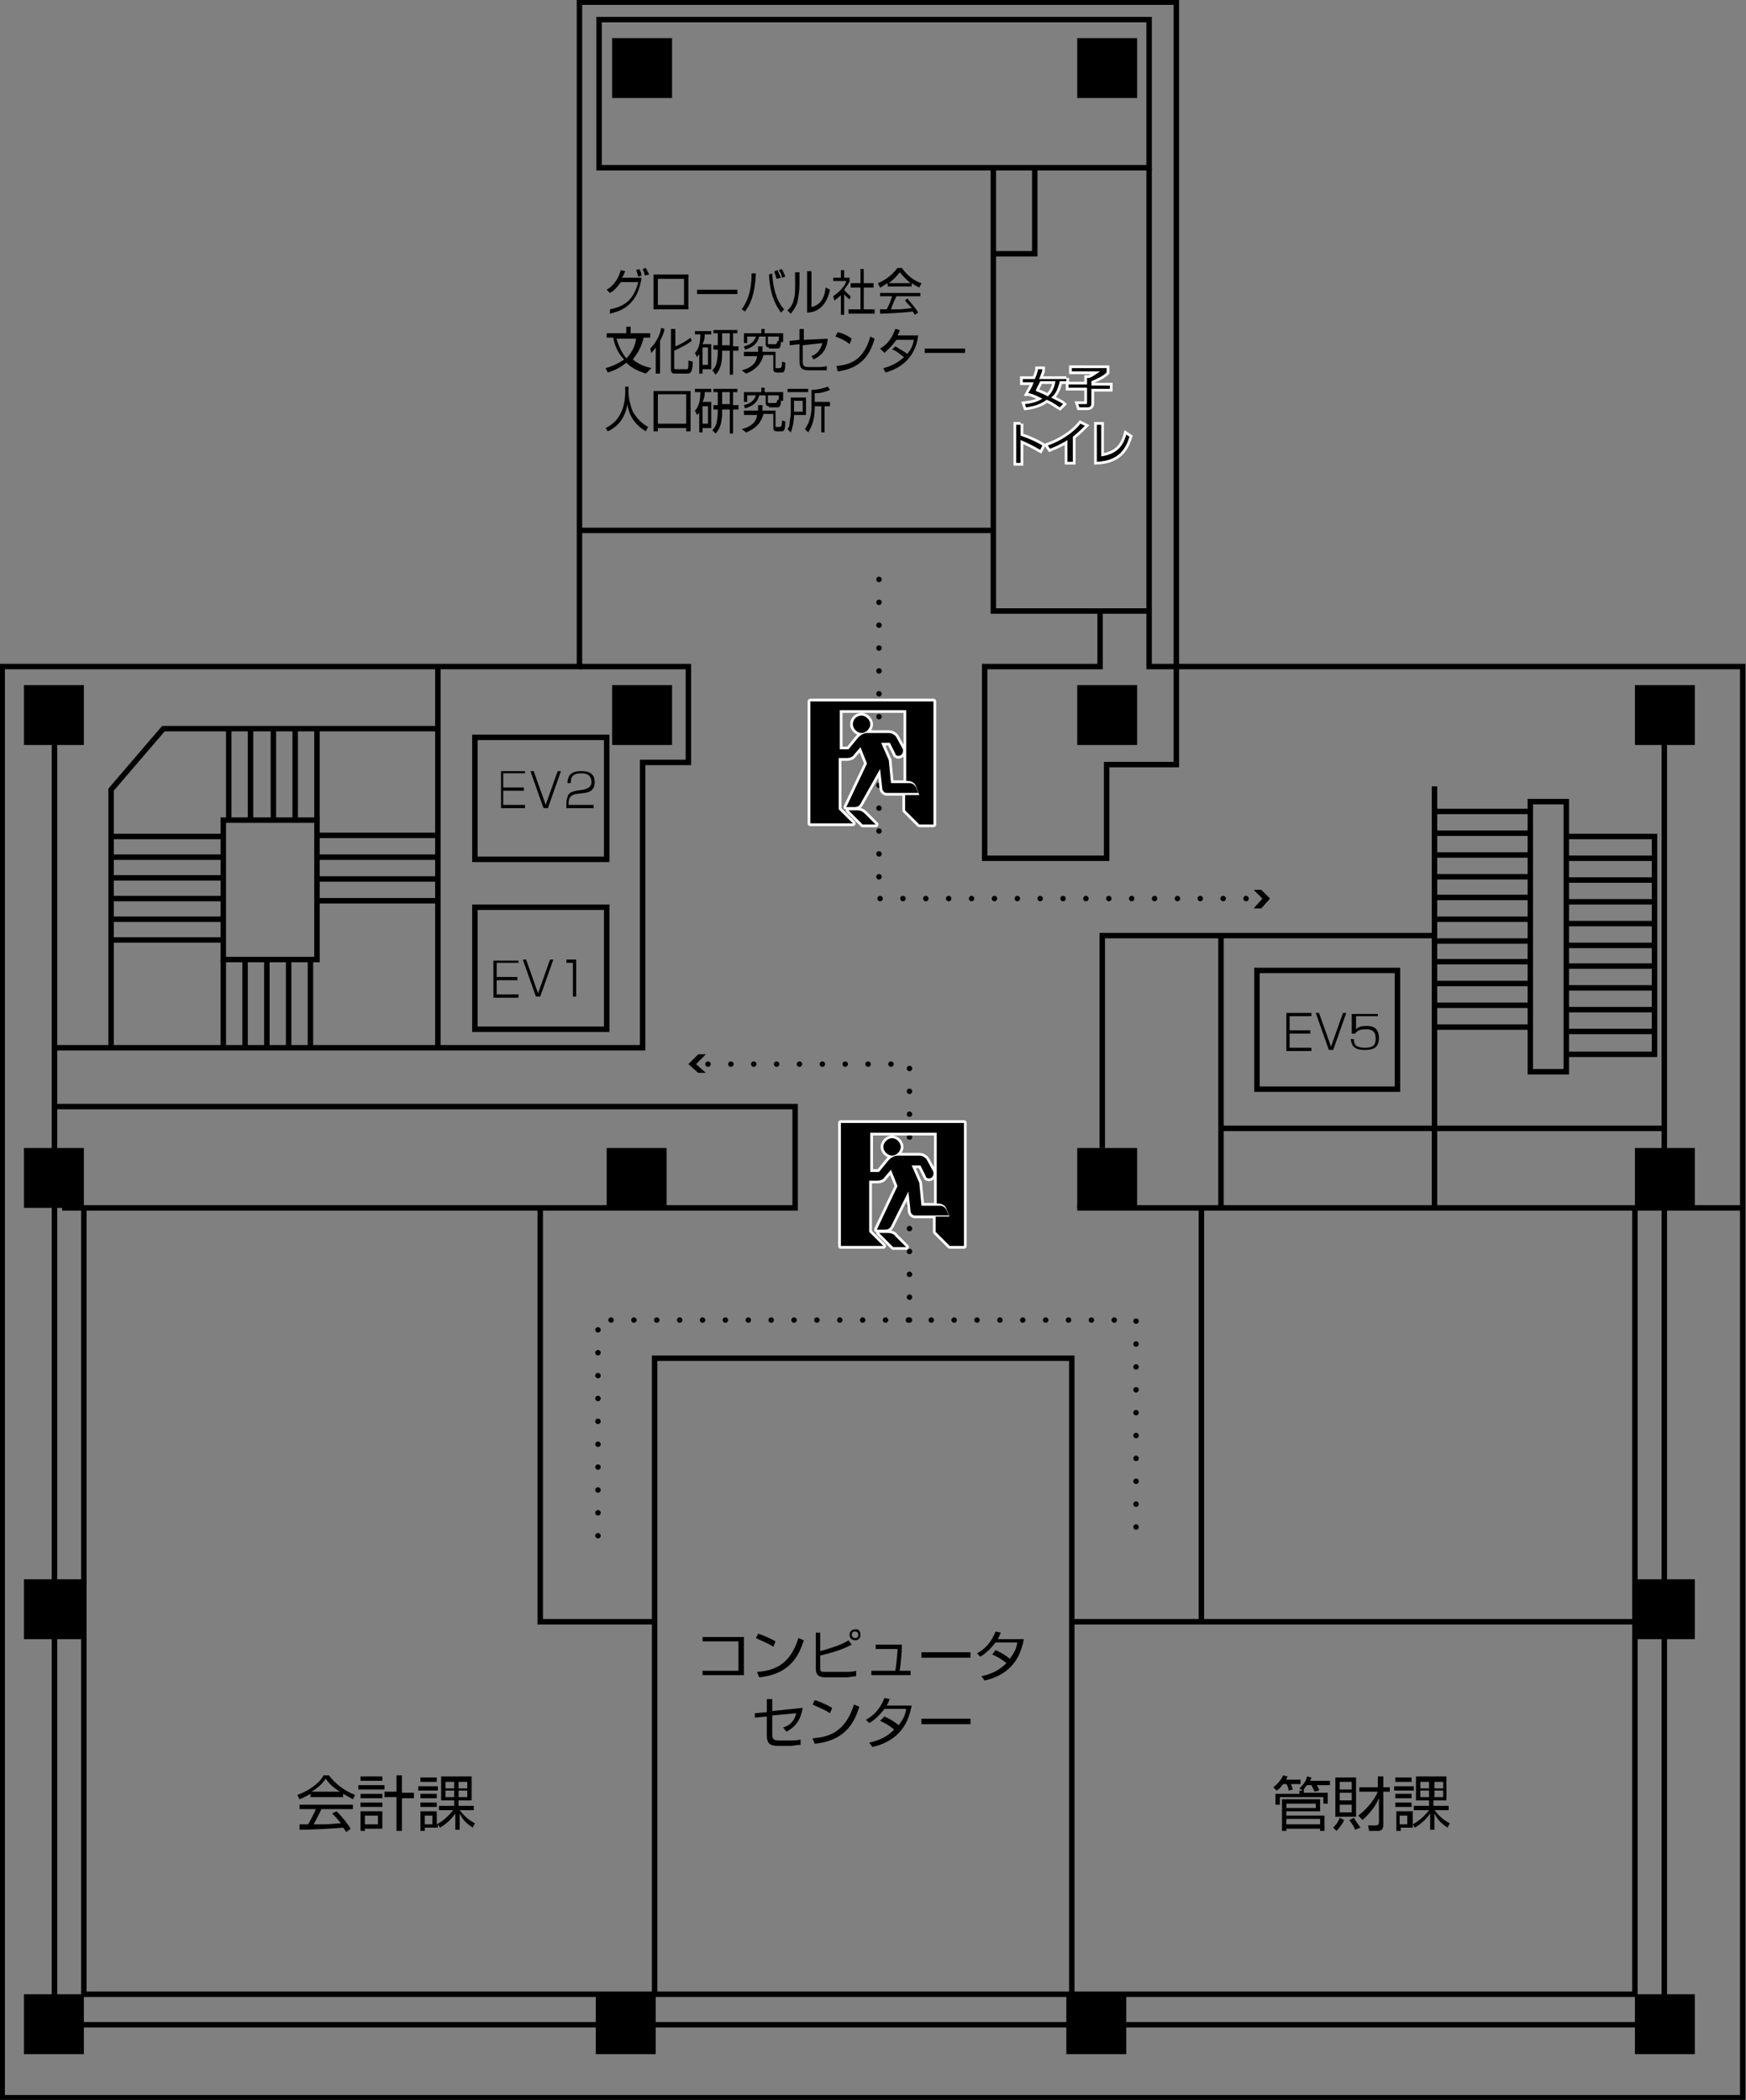 <?xml version="1.0" encoding="utf-8"?>
<!-- Generator: Adobe Illustrator 26.0.3, SVG Export Plug-In . SVG Version: 6.00 Build 0)  -->
<svg version="1.1" id="レイヤー_1" xmlns="http://www.w3.org/2000/svg" xmlns:xlink="http://www.w3.org/1999/xlink" x="0px"
	 y="0px" viewBox="0 0 160.3 192.8" style="enable-background:new 0 0 160.3 192.8;" xml:space="preserve">
<rect x="0" y="0" width="160.3" height="192.8" fill="#808080" stroke="none"/>
<style type="text/css">
	.st0{fill:none;stroke:#000000;stroke-width:0.5;stroke-miterlimit:10;}
	.st1{fill:none;stroke:#FFFFFF;stroke-width:0.5;stroke-miterlimit:10;}
	.st2{fill:none;stroke:#000000;stroke-width:0.5;stroke-linecap:round;stroke-dasharray:0,2.1;}
	.st3{fill:none;stroke:#FFFFFF;stroke-width:0.5;stroke-linejoin:round;}
</style>
<rect x="2.2" y="183.1" width="5.5" height="5.5"/>
<rect x="54.7" y="183.1" width="5.5" height="5.5"/>
<rect x="97.9" y="183.1" width="5.5" height="5.5"/>
<rect x="150.1" y="183.1" width="5.5" height="5.5"/>
<rect x="2.2" y="145" width="5.5" height="5.5"/>
<rect x="150.1" y="145" width="5.5" height="5.5"/>
<rect x="2.2" y="105.4" width="5.5" height="5.5"/>
<rect x="55.7" y="105.4" width="5.5" height="5.5"/>
<rect x="98.9" y="105.4" width="5.5" height="5.5"/>
<rect x="150.1" y="105.4" width="5.5" height="5.5"/>
<rect x="2.2" y="62.9" width="5.5" height="5.5"/>
<rect x="56.2" y="62.9" width="5.5" height="5.5"/>
<rect x="98.9" y="62.9" width="5.5" height="5.5"/>
<rect x="56.2" y="3.5" width="5.5" height="5.5"/>
<rect x="98.9" y="3.5" width="5.5" height="5.5"/>
<rect x="150.1" y="62.9" width="5.5" height="5.5"/>
<rect x="140.5" y="73.6" class="st0" width="3.3" height="24.8"/>
<line class="st0" x1="131.7" y1="74.5" x2="140.5" y2="74.5"/>
<line class="st0" x1="131.7" y1="76.5" x2="140.5" y2="76.5"/>
<line class="st0" x1="131.7" y1="78.5" x2="140.5" y2="78.5"/>
<line class="st0" x1="131.7" y1="80.5" x2="140.5" y2="80.5"/>
<line class="st0" x1="131.7" y1="82.4" x2="140.5" y2="82.4"/>
<line class="st0" x1="131.7" y1="84.4" x2="140.5" y2="84.4"/>
<line class="st0" x1="131.7" y1="86.4" x2="140.5" y2="86.4"/>
<line class="st0" x1="131.7" y1="88.3" x2="140.5" y2="88.3"/>
<line class="st0" x1="131.7" y1="90.3" x2="140.5" y2="90.3"/>
<line class="st0" x1="131.7" y1="92.3" x2="140.5" y2="92.3"/>
<line class="st0" x1="131.7" y1="94.3" x2="140.5" y2="94.3"/>
<polyline class="st0" points="143.8,76.8 151.9,76.8 151.9,96.8 143.8,96.8 "/>
<line class="st0" x1="143.8" y1="94.7" x2="151.9" y2="94.7"/>
<line class="st0" x1="143.8" y1="92.7" x2="151.9" y2="92.7"/>
<line class="st0" x1="143.8" y1="90.7" x2="151.9" y2="90.7"/>
<line class="st0" x1="143.8" y1="88.7" x2="151.9" y2="88.7"/>
<line class="st0" x1="143.8" y1="86.8" x2="151.9" y2="86.8"/>
<line class="st0" x1="143.8" y1="84.8" x2="151.9" y2="84.8"/>
<line class="st0" x1="143.8" y1="82.8" x2="151.9" y2="82.8"/>
<line class="st0" x1="143.8" y1="80.8" x2="151.9" y2="80.8"/>
<line class="st0" x1="143.8" y1="78.8" x2="151.9" y2="78.8"/>
<polyline class="st0" points="5,65.7 5,185.9 152.8,185.9 152.8,65.7 "/>
<polygon class="st0" points="53.2,0.2 108,0.2 108,61.2 160,61.2 160,192.6 0.2,192.6 0.2,61.2 53.2,61.2 "/>
<rect x="115.4" y="89.1" class="st0" width="12.9" height="10.9"/>
<rect x="55" y="1.8" class="st0" width="50.5" height="13.6"/>
<polyline class="st0" points="91.2,15.4 91.2,56.1 105.5,56.1 "/>
<polyline class="st0" points="91.2,23.3 95,23.3 95,15.4 "/>
<polyline class="st0" points="101,56.1 101,61.2 90.4,61.2 90.4,78.8 101.6,78.8 101.6,70.2 108,70.2 108,61.2 105.5,61.2 
	105.5,15.4 "/>
<polyline class="st0" points="40.2,96.2 59,96.2 59,70 63.2,70 63.2,61.2 53.2,61.2 "/>
<line class="st0" x1="5" y1="96.2" x2="40.2" y2="96.2"/>
<line class="st0" x1="40.2" y1="61.2" x2="40.2" y2="96.2"/>
<polyline class="st0" points="40.2,66.9 15,66.9 10.2,72.5 10.2,96.2 "/>
<line class="st0" x1="131.7" y1="72.2" x2="131.7" y2="110.9"/>
<path class="st0" d="M150.7,110.9"/>
<polyline class="st0" points="7.7,110.9 7.7,183.1 150.1,183.1 150.1,110.9 "/>
<rect x="20.5" y="75.3" class="st0" width="8.6" height="12.8"/>
<line class="st0" x1="29.1" y1="82.7" x2="40.2" y2="82.7"/>
<line class="st0" x1="29.1" y1="80.7" x2="40.2" y2="80.7"/>
<line class="st0" x1="29.1" y1="78.7" x2="40.2" y2="78.7"/>
<line class="st0" x1="29.1" y1="76.7" x2="40.2" y2="76.7"/>
<line class="st0" x1="10.2" y1="76.8" x2="20.5" y2="76.8"/>
<line class="st0" x1="10.2" y1="78.7" x2="20.5" y2="78.7"/>
<line class="st0" x1="10.2" y1="80.6" x2="20.5" y2="80.6"/>
<line class="st0" x1="10.2" y1="82.5" x2="20.5" y2="82.5"/>
<line class="st0" x1="10.2" y1="84.4" x2="20.5" y2="84.4"/>
<line class="st0" x1="10.2" y1="86.3" x2="20.5" y2="86.3"/>
<line class="st0" x1="29.1" y1="75.3" x2="29.1" y2="66.9"/>
<line class="st0" x1="27.1" y1="75.3" x2="27.1" y2="66.9"/>
<line class="st0" x1="25.1" y1="75.3" x2="25.1" y2="66.9"/>
<line class="st0" x1="23" y1="75.3" x2="23" y2="66.9"/>
<line class="st0" x1="21" y1="75.3" x2="21" y2="66.9"/>
<line class="st0" x1="28.5" y1="96.2" x2="28.5" y2="88.1"/>
<line class="st0" x1="26.5" y1="96.2" x2="26.5" y2="88.1"/>
<line class="st0" x1="24.5" y1="96.2" x2="24.5" y2="88.1"/>
<line class="st0" x1="22.5" y1="96.2" x2="22.5" y2="88.1"/>
<line class="st0" x1="20.5" y1="96.2" x2="20.5" y2="88.1"/>
<rect x="43.6" y="67.7" class="st0" width="12.1" height="11.2"/>
<rect x="43.6" y="83.3" class="st0" width="12.1" height="11.2"/>
<polyline class="st0" points="131.7,85.9 101.2,85.9 101.2,105.4 "/>
<line class="st0" x1="112.1" y1="85.9" x2="112.1" y2="110.9"/>
<line class="st0" x1="112.1" y1="103.6" x2="152.8" y2="103.6"/>
<g>
	<g>
		<path class="st1" d="M97.9,34.7V35h-0.6c-0.2,0.9-0.5,1.3-0.8,1.5c0.6,0.3,1,0.5,1.1,0.6l-0.3,0.3c-0.2-0.1-0.5-0.4-1.2-0.7
			c-0.4,0.3-1,0.6-1.9,0.7l-0.1-0.3c0.9-0.1,1.3-0.3,1.6-0.5c-0.8-0.4-1.1-0.5-1.3-0.5c0.1-0.2,0.3-0.4,0.5-1h-1v-0.3h1.1
			c0.2-0.4,0.3-0.8,0.3-0.9l0.4,0c0,0.2-0.1,0.4-0.3,0.9H97.9z M95.5,35c-0.2,0.5-0.4,0.7-0.4,0.9c0.2,0.1,0.6,0.2,1.1,0.5
			c0.4-0.4,0.6-0.8,0.7-1.4H95.5z"/>
		<path class="st1" d="M101.6,33.9v0.3c-0.3,0.3-0.7,0.5-1.4,0.8v0.4h1.7v0.3h-1.7v1.3c0,0.3-0.1,0.4-0.4,0.4h-0.7L99,37.1l0.7,0
			c0.1,0,0.1,0,0.1-0.2v-1.3h-1.7v-0.3h1.7v-0.6h0.2c0.3-0.1,0.7-0.4,1-0.6h-2.6v-0.3H101.6z"/>
		<path class="st1" d="M93.7,38.9v1.1c0.9,0.3,1.5,0.6,2,0.9l-0.2,0.4c-0.7-0.4-1.1-0.6-1.8-0.9v2.1h-0.4v-3.5H93.7z"/>
		<path class="st1" d="M98.4,42.4h-0.4v-2c-0.1,0.1-0.8,0.5-1.6,0.8l-0.2-0.3c0.6-0.2,2-0.8,3-2l0.4,0.2c-0.2,0.2-0.6,0.6-1.1,1
			V42.4z"/>
		<path class="st1" d="M101.1,41.9c1.4-0.2,2-0.9,2.3-2l0.3,0.2c-0.3,0.9-0.8,2.2-3,2.3V39h0.4V41.9z"/>
	</g>
	<g>
		<path d="M97.9,34.7V35h-0.6c-0.2,0.9-0.5,1.3-0.8,1.5c0.6,0.3,1,0.5,1.1,0.6l-0.3,0.3c-0.2-0.1-0.5-0.4-1.2-0.7
			c-0.4,0.3-1,0.6-1.9,0.7l-0.1-0.3c0.9-0.1,1.3-0.3,1.6-0.5c-0.8-0.4-1.1-0.5-1.3-0.5c0.1-0.2,0.3-0.4,0.5-1h-1v-0.3h1.1
			c0.2-0.4,0.3-0.8,0.3-0.9l0.4,0c0,0.2-0.1,0.4-0.3,0.9H97.9z M95.5,35c-0.2,0.5-0.4,0.7-0.4,0.9c0.2,0.1,0.6,0.2,1.1,0.5
			c0.4-0.4,0.6-0.8,0.7-1.4H95.5z"/>
		<path d="M101.6,33.9v0.3c-0.3,0.3-0.7,0.5-1.4,0.8v0.4h1.7v0.3h-1.7v1.3c0,0.3-0.1,0.4-0.4,0.4h-0.7L99,37.1l0.7,0
			c0.1,0,0.1,0,0.1-0.2v-1.3h-1.7v-0.3h1.7v-0.6h0.2c0.3-0.1,0.7-0.4,1-0.6h-2.6v-0.3H101.6z"/>
		<path d="M93.7,38.9v1.1c0.9,0.3,1.5,0.6,2,0.9l-0.2,0.4c-0.7-0.4-1.1-0.6-1.8-0.9v2.1h-0.4v-3.5H93.7z"/>
		<path d="M98.4,42.4h-0.4v-2c-0.1,0.1-0.8,0.5-1.6,0.8l-0.2-0.3c0.6-0.2,2-0.8,3-2l0.4,0.2c-0.2,0.2-0.6,0.6-1.1,1V42.4z"/>
		<path d="M101.1,41.9c1.4-0.2,2-0.9,2.3-2l0.3,0.2c-0.3,0.9-0.8,2.2-3,2.3V39h0.4V41.9z"/>
	</g>
</g>
<g>
	<path d="M120.4,93v0.3h-2v1.3h1.9v0.3h-1.9v1.3h2v0.3h-2.3V93H120.4z"/>
	<path d="M121.1,93l1.1,3.1l1.1-3.1h0.3l-1.2,3.4H122l-1.2-3.4H121.1z"/>
	<path d="M126.5,93v0.3h-2l0,1.2c0.1-0.1,0.3-0.3,0.9-0.3c0.4,0,1.2,0,1.2,1.1c0,0.8-0.4,1.1-1.3,1.1c-1.2,0-1.2-0.6-1.3-1h0.3
		c0,0.3,0,0.8,1,0.8c0.7,0,1-0.2,1-0.8c0-0.5-0.1-0.9-0.9-0.9c-0.7,0-0.8,0.2-1,0.4h-0.3l0-1.8H126.5z"/>
</g>
<g>
	<path d="M48.2,70.8V71h-2v1.3h1.9v0.3h-1.9v1.3h2v0.3H46v-3.4H48.2z"/>
	<path d="M49,70.8l1.1,3.1l1.1-3.1h0.3l-1.2,3.4h-0.4l-1.2-3.4H49z"/>
	<path d="M52.9,72.9c-0.4,0.1-0.7,0.2-0.7,0.9v0.1h2.3v0.3H52V74c0-0.4,0-0.6,0.1-0.8c0.1-0.5,0.5-0.5,0.8-0.6l0.7-0.1
		c0.3-0.1,0.7-0.2,0.7-0.7c0-0.6-0.4-0.8-0.9-0.8c-0.8,0-1,0.3-1,0.9h-0.3c0-0.9,0.6-1.1,1.2-1.1c0.4,0,1.3,0,1.3,1
		c0,0.5-0.2,0.9-0.9,1L52.9,72.9z"/>
</g>
<g>
	<path d="M47.6,88.1v0.3h-2v1.3h1.9v0.3h-1.9v1.3h2v0.3h-2.3v-3.4H47.6z"/>
	<path d="M48.3,88.1l1.1,3.1l1.1-3.1h0.3l-1.2,3.4h-0.4L48,88.1H48.3z"/>
	<path d="M52.9,88.1v3.4h-0.3v-3.1H52v-0.3H52.9z"/>
</g>
<g>
	<path d="M68.3,150.2v3.6h-3.8v-0.4h3.3v-2.7h-3.3v-0.4H68.3z"/>
	<path d="M71,151.2c-0.4-0.3-1.2-0.6-1.6-0.8l0.2-0.4c0.1,0,0.9,0.3,1.6,0.7L71,151.2z M69.5,153.5c1.4-0.1,3-0.5,3.8-3.1l0.5,0.2
		c-0.4,1.2-1.1,3.1-4.1,3.4L69.5,153.5z"/>
	<path d="M75.3,149.9v1.7c1.8-0.5,2.3-0.8,2.6-1l0.3,0.4c-0.6,0.3-1.2,0.6-2.9,1v1.1c0,0.3,0,0.4,0.4,0.4h2c0.2,0,0.6,0,0.9-0.1
		l0,0.5c-0.2,0-0.6,0.1-0.9,0.1h-1.9c-0.5,0-0.9-0.1-0.9-0.8v-3.3H75.3z M79,150.1c0,0.3-0.2,0.5-0.5,0.5c-0.3,0-0.5-0.2-0.5-0.5
		c0-0.3,0.2-0.5,0.5-0.5C78.8,149.5,79,149.8,79,150.1z M78.2,150.1c0,0.1,0.1,0.3,0.3,0.3c0.2,0,0.3-0.1,0.3-0.3
		c0-0.2-0.1-0.3-0.3-0.3S78.2,149.9,78.2,150.1z"/>
	<path d="M82.8,151c0,0.7-0.1,1.8-0.2,2.4h1v0.4h-3.6v-0.4h2.2c0.1-0.6,0.2-1.6,0.2-2h-2V151H82.8z"/>
	<path d="M89.1,151.7v0.5h-4.5v-0.5H89.1z"/>
	<path d="M91.4,151.5c0.7,0.3,1.2,0.7,1.3,0.8c0.3-0.4,0.6-0.8,0.7-1.5h-2c-0.6,0.8-1.2,1.2-1.4,1.3l-0.3-0.3c1.1-0.6,1.5-1.5,1.7-2
		l0.5,0.1c-0.1,0.1-0.1,0.3-0.3,0.6H94c-0.2,0.9-0.6,3.1-3.6,3.8l-0.3-0.4c0.9-0.2,1.6-0.5,2.3-1.2c-0.6-0.5-1.1-0.7-1.3-0.8
		L91.4,151.5z"/>
	<path d="M73.7,156.8c-0.2,1.1-0.6,1.7-1.5,2.2l-0.3-0.4c0.4-0.1,1-0.4,1.2-1.3l-2.2,0.2v1.7c0,0.5,0.1,0.6,0.7,0.6h1
		c0.2,0,0.7,0,0.9-0.1l0,0.5c-0.3,0-0.8,0.1-0.9,0.1h-1.1c-0.8,0-1.1-0.2-1.1-1v-1.7l-1.1,0.1l0-0.4l1.1-0.1v-1.2h0.5v1.1
		L73.7,156.8z"/>
	<path d="M76.2,157.3c-0.4-0.3-1.2-0.6-1.6-0.8l0.2-0.4c0.1,0,0.9,0.3,1.6,0.7L76.2,157.3z M74.6,159.6c1.4-0.1,3-0.5,3.8-3.1
		l0.5,0.2c-0.4,1.2-1.1,3.1-4.1,3.4L74.6,159.6z"/>
	<path d="M81.2,157.6c0.7,0.3,1.2,0.7,1.3,0.8c0.3-0.4,0.6-0.8,0.7-1.5h-2c-0.6,0.8-1.2,1.2-1.4,1.3l-0.3-0.3c1.1-0.6,1.5-1.5,1.7-2
		l0.5,0.1c-0.1,0.1-0.1,0.3-0.3,0.6h2.3c-0.2,0.9-0.6,3.1-3.6,3.8l-0.3-0.4c0.9-0.2,1.6-0.5,2.3-1.2c-0.6-0.5-1.1-0.7-1.3-0.8
		L81.2,157.6z"/>
	<path d="M89.1,157.8v0.5h-4.5v-0.5H89.1z"/>
</g>
<polyline class="st0" points="5.7,110.9 73,110.9 73,101.6 5,101.6 "/>
<polyline class="st0" points="60.1,183.1 60.1,124.7 98.4,124.7 98.4,183.1 "/>
<polyline class="st0" points="49.6,110.9 49.6,148.9 60.1,148.9 "/>
<line class="st0" x1="98.3" y1="148.9" x2="150.1" y2="148.9"/>
<line class="st0" x1="98.9" y1="110.9" x2="160" y2="110.9"/>
<line class="st0" x1="110.3" y1="148.9" x2="110.3" y2="110.9"/>
<line class="st0" x1="53.2" y1="48.7" x2="91.2" y2="48.7"/>
<g>
	<path d="M55.7,26.6c0.7-0.4,1.1-1.1,1.3-1.8l0.4,0.1c-0.1,0.2-0.1,0.3-0.3,0.6h1.8c-0.4,2.8-2.2,3.1-2.9,3.3L56,28.4
		c0.9-0.2,2.1-0.5,2.6-2.5H57c-0.5,0.7-0.8,0.9-1,1L55.7,26.6z M58.6,25.4c-0.1-0.3-0.1-0.4-0.2-0.6l0.3-0.1
		c0.1,0.2,0.2,0.4,0.2,0.6L58.6,25.4z M59.2,25.3c0-0.1-0.1-0.4-0.2-0.6l0.3-0.1c0.1,0.2,0.2,0.4,0.3,0.6L59.2,25.3z"/>
	<path d="M63.2,25.2v3.2h-3.2v-3.2H63.2z M62.8,25.6h-2.4v2.4h2.4V25.6z"/>
	<path d="M67.7,26.6V27H64v-0.4H67.7z"/>
	<path d="M68.1,28.4c0.4-0.6,0.9-1.4,0.9-3.3l0.4,0c-0.1,2-0.5,2.8-1,3.5L68.1,28.4z M70.9,25.1c0.1,2.1,0.8,3,1.1,3.3l-0.3,0.3
		c-0.5-0.7-1-1.6-1.1-3.5L70.9,25.1z M71.3,25.6c-0.1-0.3-0.2-0.6-0.2-0.7l0.3-0.1c0.1,0.3,0.2,0.5,0.3,0.7L71.3,25.6z M71.8,25.5
		c-0.1-0.4-0.1-0.4-0.3-0.7l0.3-0.1c0.1,0.3,0.2,0.4,0.3,0.7L71.8,25.5z"/>
	<path d="M73.4,26.2c0,0.5-0.1,1.1-0.2,1.6c-0.2,0.5-0.5,0.9-0.6,1l-0.3-0.3c0.2-0.2,0.5-0.5,0.6-1.1c0.1-0.3,0.1-0.8,0.1-1.2V25
		h0.4V26.2z M74.5,28.2c0.8-0.2,1.2-0.8,1.3-1.8l0.4,0.2c-0.4,1.9-1.6,2.1-2.1,2.1v-3.8h0.4V28.2z"/>
	<path d="M77.5,28.9h-0.3v-1.8c-0.3,0.3-0.5,0.4-0.6,0.5l-0.1-0.4c0.7-0.5,1.1-1,1.2-1.4h-1.2v-0.3h0.7v-0.7h0.3v0.7H78v0.3
		c0,0.1-0.2,0.4-0.5,0.8c0.2,0.3,0.4,0.4,0.6,0.6L78,27.5c-0.2-0.2-0.3-0.2-0.5-0.5V28.9z M79.3,24.7V26h0.9v0.4h-0.9v2h1v0.4h-2.4
		v-0.4H79v-2h-0.9V26H79v-1.3H79.3z"/>
	<path d="M83.7,26.3h-2.2v-0.3c-0.4,0.2-0.6,0.4-0.7,0.4l-0.2-0.4c1.2-0.5,1.7-1.3,1.8-1.4h0.4c0.4,0.6,1.1,1.2,1.8,1.4l-0.2,0.4
		c-0.2-0.1-0.4-0.2-0.7-0.4V26.3z M83.3,27.4c0.4,0.5,0.7,0.8,1,1.3l-0.3,0.2c-0.1-0.1-0.1-0.2-0.2-0.3c-0.7,0.1-2.4,0.2-3,0.2
		l0-0.4h0.6c0.3-0.5,0.4-0.9,0.5-1.2h-1.1v-0.3h3.7v0.3h-2.2c-0.1,0.2-0.3,0.6-0.5,1.2c0.1,0,0.6,0,0.7,0c0.5,0,0.9-0.1,1.2-0.1
		c0-0.1-0.3-0.3-0.6-0.7L83.3,27.4z M83.6,26c-0.6-0.5-0.8-0.8-1-1c-0.3,0.4-0.6,0.7-1,1H83.6z"/>
	<path d="M59.3,34.3c-1-0.3-1.5-0.7-1.8-1c-0.7,0.6-1.4,0.8-1.7,0.9l-0.2-0.4c0.7-0.2,1.3-0.5,1.7-0.8c-0.3-0.3-0.8-0.9-1-2h-0.6
		v-0.4h1.8v-0.6h0.4v0.6h1.8v0.4h-0.6c-0.3,1.2-0.8,1.7-1,2c0.7,0.6,1.4,0.7,1.7,0.8L59.3,34.3z M56.6,31.1c0.2,0.7,0.5,1.3,0.9,1.8
		c0.4-0.4,0.8-1,0.9-1.8H56.6z"/>
	<path d="M60.6,34.3h-0.4v-2.4c-0.2,0.3-0.3,0.4-0.4,0.5L59.7,32c0.5-0.5,0.9-1.2,1-1.9l0.3,0.1c0,0.2-0.1,0.5-0.4,1.1V34.3z
		 M63.5,31.3c-0.5,0.4-1.2,0.7-1.6,0.9v1.5c0,0.2,0,0.2,0.2,0.2H63c0.2,0,0.2,0,0.2-0.8l0.4,0.1c0,1.1-0.3,1.1-0.5,1.1H62
		c-0.2,0-0.4,0-0.4-0.4v-3.7h0.4v1.6c0.3-0.1,0.9-0.4,1.4-0.8L63.5,31.3z"/>
	<path d="M65.3,31.6v2.3h-0.8v0.4h-0.3v-1.8c-0.1,0.2-0.2,0.2-0.2,0.3l-0.2-0.4c0.2-0.2,0.5-0.6,0.5-1.7h-0.5v-0.3h1.5v0.3h-0.6
		c0,0.2,0,0.5-0.2,0.9H65.3z M65,31.9h-0.5v1.6H65V31.9z M67.3,31.8h0.5v0.4h-0.5v2.2H67v-2.2h-0.7v0.3c0,1.2-0.4,1.7-0.6,1.9
		L65.4,34c0.1-0.1,0.3-0.3,0.4-0.7c0-0.1,0.1-0.5,0.1-1v-0.2h-0.4v-0.4h0.4v-1.1h-0.4v-0.3h2.2v0.3h-0.4V31.8z M67,30.6h-0.7v1.1H67
		V30.6z"/>
	<path d="M68.1,34c1.2-0.3,1.4-1,1.4-1.3h-1.2v-0.4h1.3c0-0.2,0-0.4,0-0.5H70c0,0.2,0,0.3,0,0.5h1.2v1.4c0,0.1,0,0.1,0.1,0.1h0.3
		c0.1,0,0.2-0.1,0.2-0.6l0.3,0.1c0,0.7-0.1,0.9-0.3,0.9h-0.5c-0.3,0-0.3-0.2-0.3-0.4v-1.2h-0.9c-0.1,0.3-0.3,1.2-1.6,1.7L68.1,34z
		 M70.6,31.9c-0.2,0-0.3-0.1-0.3-0.3v-0.7h-0.6c-0.1,0.4-0.3,0.9-1.3,1.2l-0.1-0.3c0.8-0.2,1-0.6,1.1-0.9h-0.8v0.6h-0.3v-0.9h1.6
		v-0.4h0.3v0.4h1.7v0.8h-0.2c0,0.4-0.1,0.6-0.3,0.6H70.6z M71.5,31.3v-0.4h-1v0.6c0,0.1,0,0.1,0.1,0.1h0.6c0.1,0,0.1-0.1,0.2-0.3
		L71.5,31.3z"/>
	<path d="M76,31.1c-0.1,1-0.5,1.5-1.3,1.9l-0.2-0.3c0.3-0.1,0.8-0.4,1-1.2l-1.8,0.2v1.5c0,0.4,0.1,0.5,0.6,0.5h0.8
		c0.2,0,0.6,0,0.8-0.1l0,0.4c-0.2,0-0.6,0-0.7,0h-0.9c-0.7,0-0.9-0.2-0.9-0.9v-1.5l-0.9,0.1l0-0.4l0.9-0.1v-1h0.4v1L76,31.1z"/>
	<path d="M78,31.6c-0.3-0.3-1-0.6-1.3-0.7l0.2-0.4c0.1,0,0.8,0.2,1.3,0.6L78,31.6z M76.8,33.6c1.2-0.1,2.5-0.5,3.1-2.7l0.4,0.2
		c-0.3,1-0.9,2.7-3.4,3L76.8,33.6z"/>
	<path d="M82.2,31.8c0.5,0.3,1,0.6,1.1,0.7c0.3-0.4,0.5-0.7,0.6-1.3h-1.6c-0.5,0.7-0.9,1-1.1,1.2L80.8,32c0.9-0.5,1.2-1.3,1.4-1.8
		l0.4,0.1c0,0.1-0.1,0.3-0.2,0.5h1.9c-0.1,0.8-0.5,2.7-3,3.4l-0.2-0.4c0.8-0.2,1.3-0.5,1.9-1c-0.5-0.4-0.9-0.7-1.1-0.7L82.2,31.8z"
		/>
	<path d="M88.6,32v0.4h-3.7V32H88.6z"/>
	<path d="M57.7,35.5v0.5c0,0.6,0.2,1.3,0.4,1.8c0.3,0.5,0.7,1,1.4,1.4l-0.2,0.4c-1.2-0.7-1.6-1.7-1.7-2.5c-0.2,1.3-0.9,2.1-1.8,2.5
		l-0.2-0.3c0.8-0.4,1.2-0.9,1.5-1.6c0.3-0.7,0.3-1.6,0.3-1.7v-0.5H57.7z"/>
	<path d="M60.3,39.6H60v-3.7h3.4v3.7H63v-0.3h-2.6V39.6z M60.3,38.9H63v-2.7h-2.6V38.9z"/>
	<path d="M65.3,37v2.3h-0.8v0.4h-0.3v-1.8C64.1,38,64.1,38,64,38.1l-0.2-0.4c0.2-0.2,0.5-0.6,0.5-1.7h-0.5v-0.3h1.5V36h-0.6
		c0,0.2,0,0.5-0.2,0.9H65.3z M65,37.3h-0.5v1.6H65V37.3z M67.3,37.2h0.5v0.4h-0.5v2.2H67v-2.2h-0.7v0.3c0,1.2-0.4,1.7-0.6,1.9
		l-0.3-0.3c0.1-0.1,0.3-0.3,0.4-0.7c0-0.1,0.1-0.5,0.1-1v-0.2h-0.4v-0.4h0.4V36h-0.4v-0.3h2.2V36h-0.4V37.2z M67,36h-0.7v1.1H67V36z
		"/>
	<path d="M68.1,39.4c1.2-0.3,1.4-1,1.4-1.3h-1.2v-0.4h1.3c0-0.2,0-0.4,0-0.5H70c0,0.2,0,0.3,0,0.5h1.2v1.4c0,0.1,0,0.1,0.1,0.1h0.3
		c0.1,0,0.2-0.1,0.2-0.6l0.3,0.1c0,0.7-0.1,0.9-0.3,0.9h-0.5c-0.3,0-0.3-0.2-0.3-0.4v-1.2h-0.9c-0.1,0.3-0.3,1.2-1.6,1.7L68.1,39.4z
		 M70.6,37.3c-0.2,0-0.3-0.1-0.3-0.3v-0.7h-0.6c-0.1,0.4-0.3,0.9-1.3,1.2l-0.1-0.3c0.8-0.2,1-0.6,1.1-0.9h-0.8v0.6h-0.3v-0.9h1.6
		v-0.4h0.3v0.4h1.7v0.8h-0.2c0,0.4-0.1,0.6-0.3,0.6H70.6z M71.5,36.7v-0.4h-1v0.6c0,0.1,0,0.1,0.1,0.1h0.6c0.1,0,0.1-0.1,0.2-0.3
		L71.5,36.7z"/>
	<path d="M74,36.5v1.6h-1.1c0,0.5-0.1,1.1-0.3,1.6l-0.3-0.3c0.1-0.1,0.2-0.3,0.2-0.6c0-0.3,0.1-0.5,0.1-0.8v-1.5H74z M74.2,36h-1.9
		v-0.3h1.9V36z M73.7,36.8h-0.8v1h0.8V36.8z M74.7,36.9h1.5v0.4h-0.5v2.4h-0.3v-2.4h-0.6v0.1c0,1.5-0.5,2.1-0.6,2.3l-0.3-0.3
		c0.1-0.2,0.3-0.4,0.4-0.8c0.2-0.6,0.2-1,0.2-1.1v-1.7c0.4,0,1-0.1,1.5-0.3l0.2,0.3c-0.5,0.2-0.8,0.3-1.4,0.3V36.9z"/>
</g>
<g>
	<path d="M119.4,163.4v0.4h-0.9c0.1,0.1,0.1,0.3,0.2,0.5l-0.4,0.1c0-0.2-0.1-0.5-0.2-0.6h-0.3c-0.2,0.3-0.4,0.5-0.6,0.6l-0.3-0.3
		c0.4-0.3,0.8-0.8,0.9-1.1l0.4,0.1c0,0.1-0.1,0.2-0.1,0.3H119.4z M119.7,164.3v0.3h2.2v1h-0.4V165h-4v0.7h-0.4v-1h2.2v-0.3h0.3
		l-0.3-0.2c0.3-0.3,0.6-0.6,0.7-1.1l0.4,0.1c0,0.1-0.1,0.2-0.1,0.3h1.8v0.4h-1.2c0.1,0.2,0.2,0.3,0.2,0.5l-0.4,0.1
		c-0.1-0.2-0.2-0.4-0.3-0.6H120C120,163.9,119.8,164.1,119.7,164.3L119.7,164.3z M121.2,165.2v1.1h-3.1v0.4h3.5v1.4h-0.4v-0.2h-3.1
		v0.2h-0.4v-2.9H121.2z M118.1,165.6v0.4h2.7v-0.4H118.1z M118.1,167v0.5h3.1V167H118.1z"/>
	<path d="M122.4,167.8c0.2-0.2,0.4-0.4,0.6-0.9l0.4,0.2c0,0.1-0.3,0.6-0.7,1L122.4,167.8z M124.5,163.2v3.6h-1.9v-3.6H124.5z
		 M124.1,163.6H123v0.7h1.1V163.6z M124.1,164.6H123v0.7h1.1V164.6z M124.1,165.7H123v0.7h1.1V165.7z M124.4,168
		c-0.1-0.4-0.5-0.8-0.5-0.9l0.4-0.2c0.1,0.2,0.4,0.6,0.6,0.9L124.4,168z M124.7,166.7c0.9-0.7,1.5-1.5,1.8-2.2h-1.7v-0.4h1.7v-1h0.5
		v1h0.6v0.4h-0.6v3c0,0.4-0.1,0.6-0.5,0.6h-0.8l-0.1-0.5l0.7,0c0.2,0,0.3-0.1,0.3-0.3v-2.2c-0.5,1.1-1.1,1.6-1.5,2L124.7,166.7z"/>
	<path d="M129.8,164v0.4h-1.8V164H129.8z M129.8,166.2v-0.4h1.4v-0.5H130v-2.2h2.8v2.2h-1.2v0.5h1.4v0.4h-1.3
		c0.4,0.5,0.8,0.9,1.4,1.2l-0.2,0.4c-0.6-0.4-0.9-0.7-1.2-1.3v1.5h-0.4v-1.5c-0.4,0.6-0.9,1-1.4,1.3l-0.2-0.3v0.3h-1.1v0.3h-0.4
		v-1.8h1.5v1.2c0.2-0.1,0.9-0.5,1.5-1.3H129.8z M129.6,163.2v0.4h-1.5v-0.4H129.6z M129.6,164.7v0.4h-1.5v-0.4H129.6z M129.6,165.5
		v0.4h-1.5v-0.4H129.6z M129.2,166.7h-0.7v0.8h0.7V166.7z M131.2,163.6h-0.8v0.6h0.8V163.6z M131.2,164.4h-0.8v0.6h0.8V164.4z
		 M132.5,163.6h-0.8v0.6h0.8V163.6z M132.5,164.4h-0.8v0.6h0.8V164.4z"/>
</g>
<g>
	<path d="M31.4,165h-2.9v-0.3c-0.5,0.3-0.8,0.4-1,0.5l-0.2-0.4c1.6-0.6,2.3-1.5,2.4-1.8h0.5c0.6,0.8,1.4,1.4,2.4,1.8l-0.2,0.4
		c-0.2-0.1-0.5-0.3-0.9-0.5V165z M30.9,166.3c0.6,0.6,0.9,1,1.3,1.6l-0.4,0.3c-0.1-0.1-0.2-0.3-0.3-0.4c-0.9,0.1-3.2,0.2-4,0.2
		l0-0.5h0.8c0.3-0.6,0.6-1.1,0.7-1.4h-1.5v-0.4h4.9v0.4h-2.9c-0.1,0.3-0.4,0.8-0.7,1.4c0.1,0,0.8,0,0.9,0c0.7,0,1.2-0.1,1.6-0.1
		c-0.1-0.1-0.3-0.4-0.8-0.9L30.9,166.3z M31.2,164.5c-0.8-0.5-1.1-0.9-1.3-1.2c-0.3,0.5-0.8,0.9-1.3,1.2H31.2z"/>
	<path d="M35.3,163.9v0.4h-2.4v-0.4H35.3z M35.1,163.1v0.4h-2v-0.4H35.1z M35.1,164.7v0.4h-2v-0.4H35.1z M35.1,165.5v0.4h-2v-0.4
		H35.1z M35.1,166.3v1.6h-1.6v0.2h-0.4v-1.8H35.1z M34.7,166.7h-1.2v0.8h1.2V166.7z M36.9,168.1h-0.5v-3.1h-1.1v-0.5h1.1V163h0.5
		v1.6H38v0.5h-1.1V168.1z"/>
	<path d="M40.2,164v0.4h-1.8V164H40.2z M40.3,166.2v-0.4h1.4v-0.5h-1.2v-2.2h2.8v2.2h-1.2v0.5h1.4v0.4h-1.3c0.4,0.5,0.8,0.9,1.4,1.2
		l-0.2,0.4c-0.6-0.4-0.9-0.7-1.2-1.3v1.5h-0.4v-1.5c-0.4,0.6-0.9,1-1.4,1.3l-0.2-0.3v0.3H39v0.3h-0.4v-1.8h1.5v1.2
		c0.2-0.1,0.9-0.5,1.5-1.3H40.3z M40.1,163.2v0.4h-1.5v-0.4H40.1z M40.1,164.7v0.4h-1.5v-0.4H40.1z M40.1,165.5v0.4h-1.5v-0.4H40.1z
		 M39.7,166.7H39v0.8h0.7V166.7z M41.7,163.6h-0.8v0.6h0.8V163.6z M41.7,164.4h-0.8v0.6h0.8V164.4z M42.9,163.6h-0.8v0.6h0.8V163.6z
		 M42.9,164.4h-0.8v0.6h0.8V164.4z"/>
</g>
<g>
	<g>
		<polyline class="st2" points="80.7,53.2 80.7,82.5 116.1,82.5 		"/>
		<g>
			<polygon points="115.1,83.4 115.9,82.5 115.1,81.7 115.8,81.7 116.6,82.5 115.8,83.4 			"/>
		</g>
	</g>
</g>
<g>
	<g>
		<polyline class="st2" points="83.5,121.2 83.5,97.7 63.8,97.7 		"/>
		<g>
			<polygon points="64.8,96.8 63.9,97.7 64.8,98.5 64.1,98.5 63.2,97.7 64.1,96.8 			"/>
		</g>
	</g>
</g>
<g>
	<g>
		<path class="st3" d="M84.4,73l-0.3-0.8c-0.1-0.3-0.4-0.5-0.8-0.5h-0.1v-6.5h-6.1v3.6h0.8l0.9-1.1c0.2-0.2,0.5-0.4,0.8-0.4h2
			c0.3,0,0.6,0.2,0.7,0.4l0.6,1.1c0,0,0,0.1,0,0.2c0,0.2-0.2,0.4-0.4,0.4c-0.2,0-0.3-0.1-0.3-0.2l-0.5-1h-0.8l0.7,1.6l0.2,2.1h1.7
			c0.3,0,0.5,0.2,0.6,0.4l0.2,0.5h-2.9c-0.2,0-0.4-0.2-0.4-0.4l-0.2-1.8L79,73.8c-0.1,0.2-0.3,0.3-0.5,0.3h-0.8l1.9-4l-0.6-1.5
			l-0.6,0.7c-0.1,0.2-0.4,0.3-0.6,0.3h-0.8v4.7l1.3,1.3h-3.9V64.4h11.3v11.3h-1.3l-1.3-1.3V73H84.4z M79.1,65.7
			c0.4,0,0.8,0.4,0.8,0.8c0,0.4-0.4,0.8-0.8,0.8c-0.4,0-0.8-0.4-0.8-0.8C78.3,66,78.7,65.7,79.1,65.7z M79.4,74.7l1,1h-1.2l-1.3-1.3
			h0.8C79,74.4,79.2,74.5,79.4,74.7z"/>
	</g>
	<g>
		<path d="M84.4,73l-0.3-0.8c-0.1-0.3-0.4-0.5-0.8-0.5h-0.1v-6.5h-6.1v3.6h0.8l0.9-1.1c0.2-0.2,0.5-0.4,0.8-0.4h2
			c0.3,0,0.6,0.2,0.7,0.4l0.6,1.1c0,0,0,0.1,0,0.2c0,0.2-0.2,0.4-0.4,0.4c-0.2,0-0.3-0.1-0.3-0.2l-0.5-1h-0.8l0.7,1.6l0.2,2.1h1.7
			c0.3,0,0.5,0.2,0.6,0.4l0.2,0.5h-2.9c-0.2,0-0.4-0.2-0.4-0.4l-0.2-1.8L79,73.8c-0.1,0.2-0.3,0.3-0.5,0.3h-0.8l1.9-4l-0.6-1.5
			l-0.6,0.7c-0.1,0.2-0.4,0.3-0.6,0.3h-0.8v4.7l1.3,1.3h-3.9V64.4h11.3v11.3h-1.3l-1.3-1.3V73H84.4z M79.1,65.7
			c0.4,0,0.8,0.4,0.8,0.8c0,0.4-0.4,0.8-0.8,0.8c-0.4,0-0.8-0.4-0.8-0.8C78.3,66,78.7,65.7,79.1,65.7z M79.4,74.7l1,1h-1.2l-1.3-1.3
			h0.8C79,74.4,79.2,74.5,79.4,74.7z"/>
	</g>
</g>
<g>
	<g>
		<path class="st3" d="M87.2,111.8l-0.3-0.8c-0.1-0.3-0.4-0.5-0.8-0.5H86v-6.5h-6.1v3.6h0.8l0.9-1.1c0.2-0.2,0.5-0.4,0.8-0.4h2
			c0.3,0,0.6,0.2,0.7,0.4l0.6,1.1c0,0,0,0.1,0,0.2c0,0.2-0.2,0.4-0.4,0.4c-0.2,0-0.3-0.1-0.3-0.2l-0.5-1h-0.8l0.7,1.6l0.2,2.1h1.7
			c0.3,0,0.5,0.2,0.6,0.4l0.2,0.5H84c-0.2,0-0.4-0.2-0.4-0.4l-0.2-1.8l-1.6,3.2c-0.1,0.2-0.3,0.3-0.5,0.3h-0.8l1.9-4l-0.6-1.5
			l-0.6,0.7c-0.1,0.2-0.4,0.3-0.6,0.3h-0.8v4.7l1.3,1.3h-3.9v-11.3h11.3v11.3h-1.3l-1.3-1.3v-1.4H87.2z M81.9,104.5
			c0.4,0,0.8,0.4,0.8,0.8c0,0.4-0.4,0.8-0.8,0.8c-0.4,0-0.8-0.4-0.8-0.8C81.1,104.9,81.5,104.5,81.9,104.5z M82.2,113.5l1,1H82
			l-1.3-1.3h0.8C81.8,113.2,82.1,113.3,82.2,113.5z"/>
	</g>
	<g>
		<path d="M87.2,111.8l-0.3-0.8c-0.1-0.3-0.4-0.5-0.8-0.5H86v-6.5h-6.1v3.6h0.8l0.9-1.1c0.2-0.2,0.5-0.4,0.8-0.4h2
			c0.3,0,0.6,0.2,0.7,0.4l0.6,1.1c0,0,0,0.1,0,0.2c0,0.2-0.2,0.4-0.4,0.4c-0.2,0-0.3-0.1-0.3-0.2l-0.5-1h-0.8l0.7,1.6l0.2,2.1h1.7
			c0.3,0,0.5,0.2,0.6,0.4l0.2,0.5H84c-0.2,0-0.4-0.2-0.4-0.4l-0.2-1.8l-1.6,3.2c-0.1,0.2-0.3,0.3-0.5,0.3h-0.8l1.9-4l-0.6-1.5
			l-0.6,0.7c-0.1,0.2-0.4,0.3-0.6,0.3h-0.8v4.7l1.3,1.3h-3.9v-11.3h11.3v11.3h-1.3l-1.3-1.3v-1.4H87.2z M81.9,104.5
			c0.4,0,0.8,0.4,0.8,0.8c0,0.4-0.4,0.8-0.8,0.8c-0.4,0-0.8-0.4-0.8-0.8C81.1,104.9,81.5,104.5,81.9,104.5z M82.2,113.5l1,1H82
			l-1.3-1.3h0.8C81.8,113.2,82.1,113.3,82.2,113.5z"/>
	</g>
</g>
<polyline class="st2" points="54.9,141 54.9,121.2 104.3,121.2 104.3,141 "/>
</svg>
